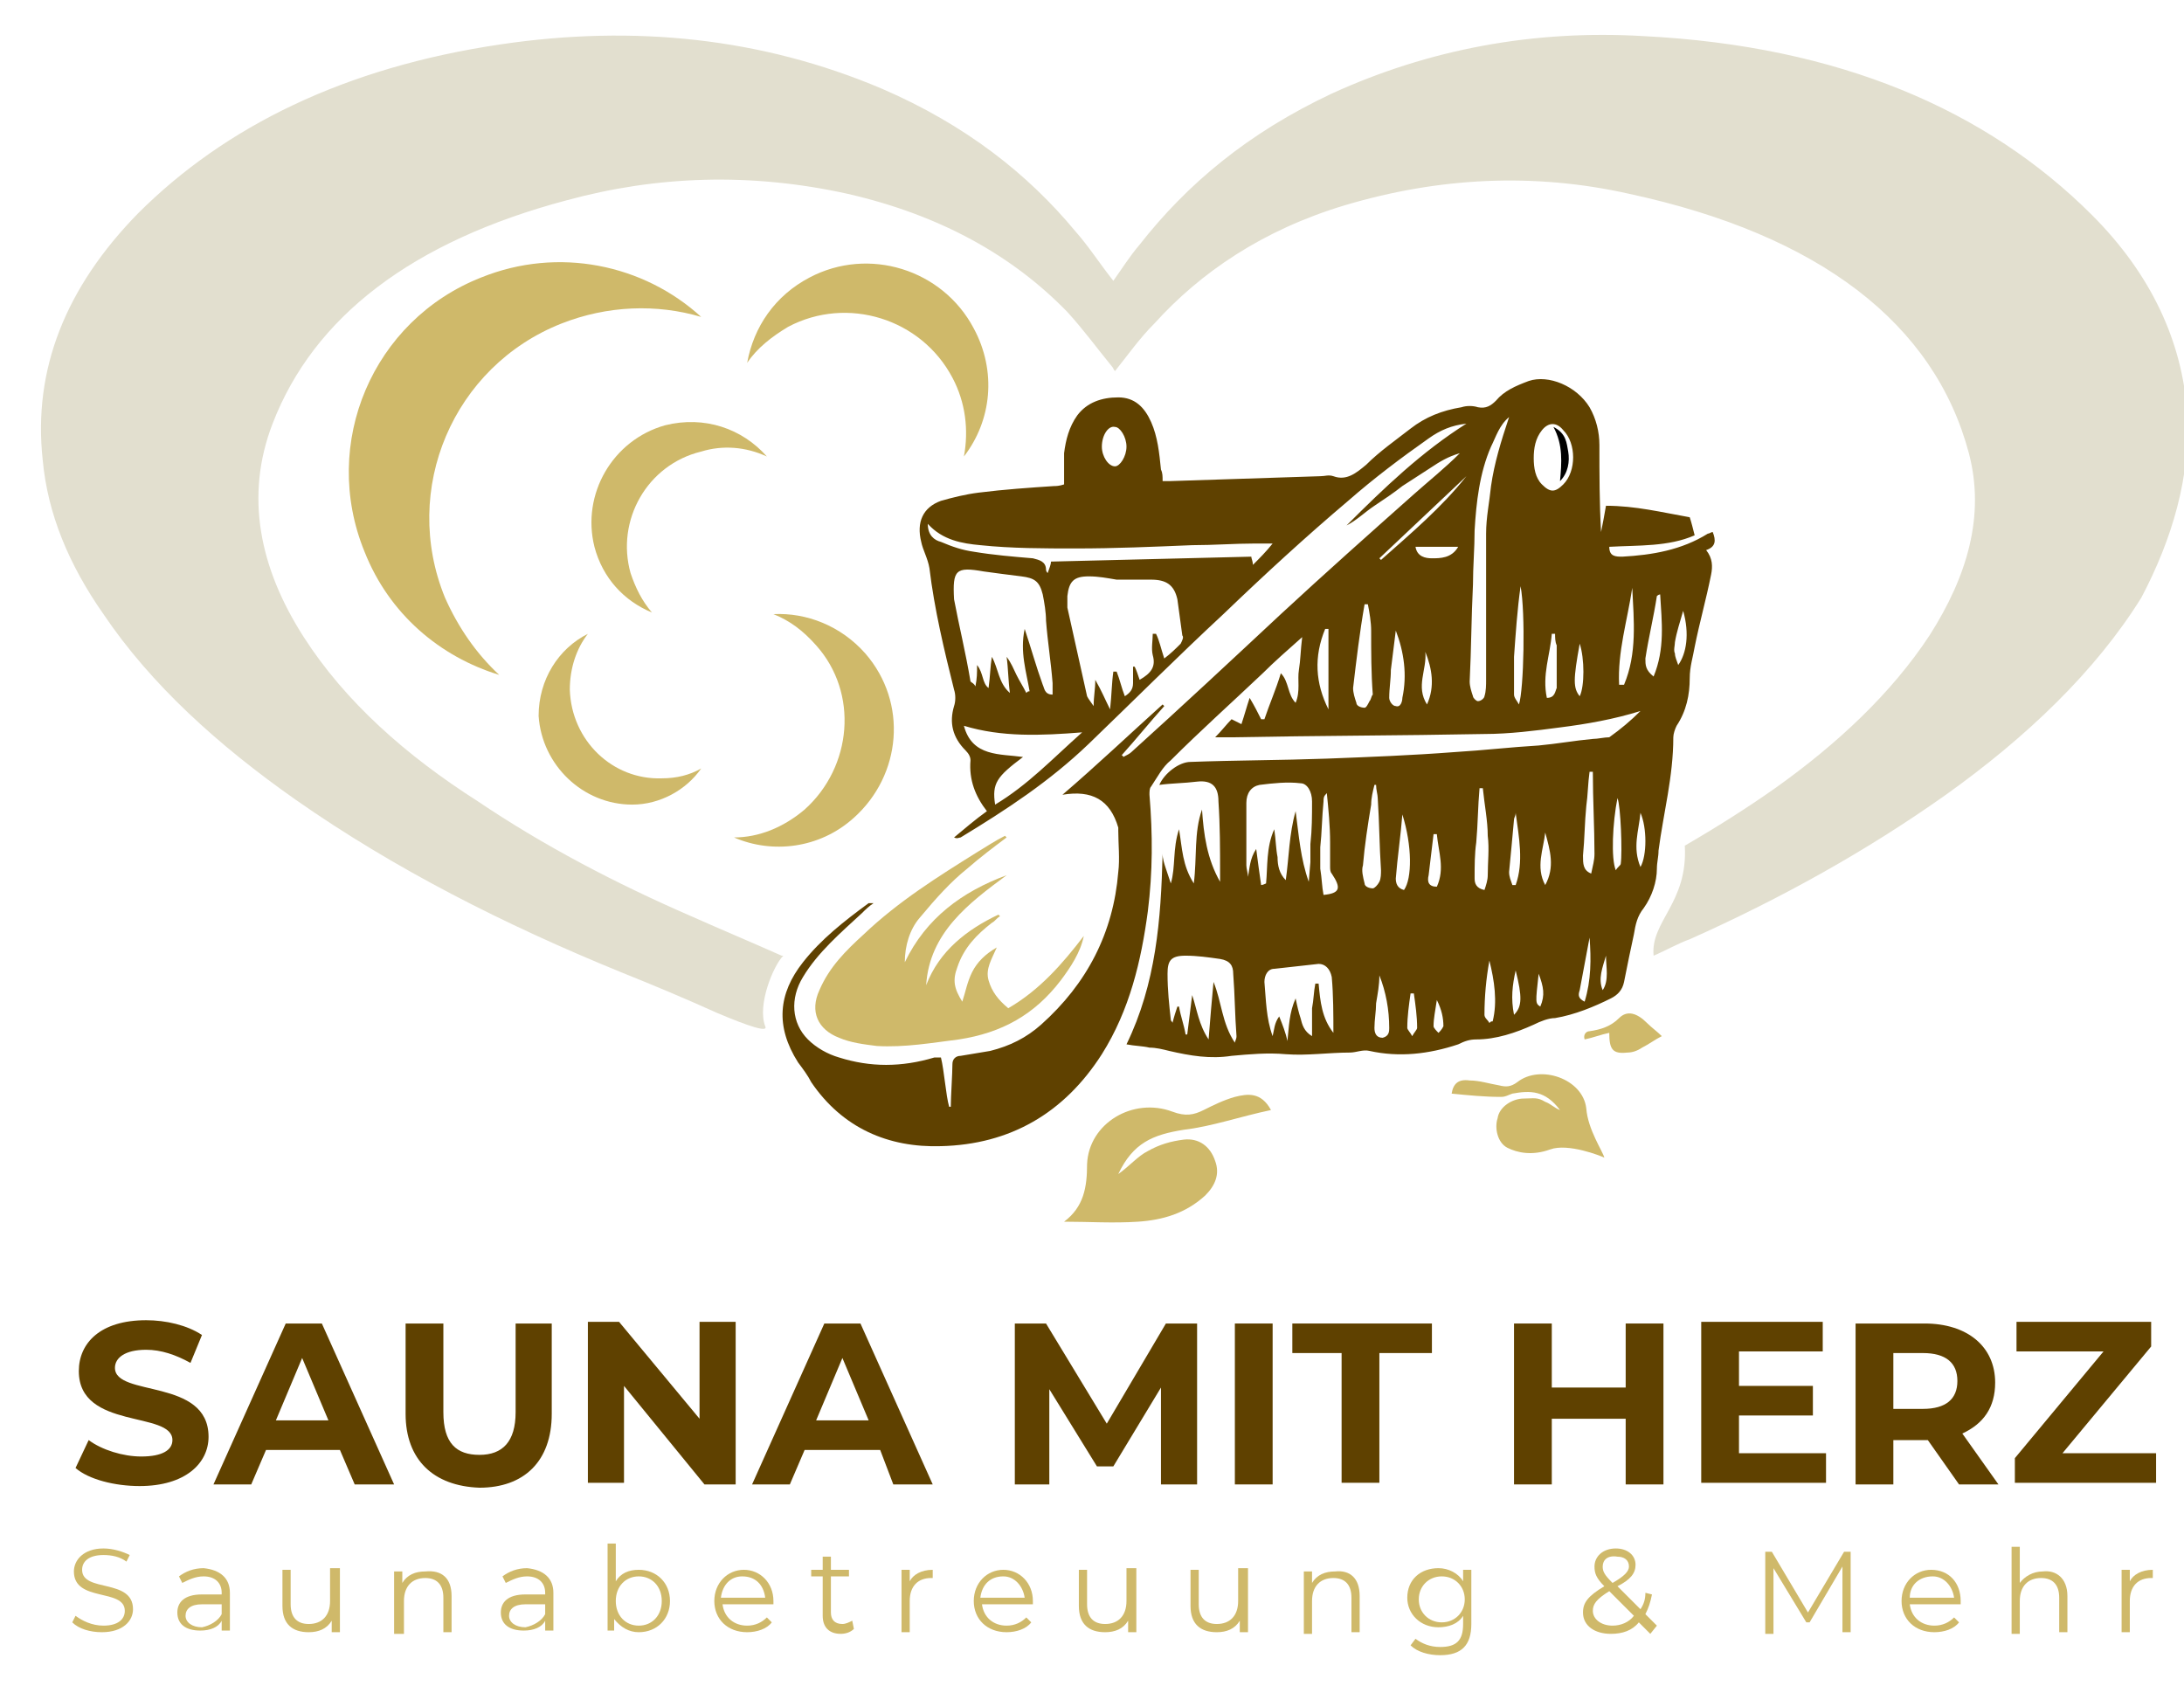 <?xml version="1.0" encoding="utf-8"?>
<!-- Generator: Adobe Illustrator 26.3.1, SVG Export Plug-In . SVG Version: 6.00 Build 0)  -->
<!DOCTYPE svg PUBLIC "-//W3C//DTD SVG 1.1//EN" "http://www.w3.org/Graphics/SVG/1.1/DTD/svg11.dtd">
<svg version="1.1" id="Ebene_1" xmlns:x="http://ns.adobe.com/Extensibility/1.0/" xmlns:i="http://ns.adobe.com/AdobeIllustrator/10.0/" xmlns:graph="http://ns.adobe.com/Graphs/1.0/"
	 xmlns="http://www.w3.org/2000/svg" xmlns:xlink="http://www.w3.org/1999/xlink" x="0px" y="0px" width="133px" height="102.7px"
	 viewBox="0 0 133 102.7" style="enable-background:new 0 0 133 102.7;" xml:space="preserve">
<style type="text/css">
	.st0{fill:#5F4100;}
	.st1{fill:#E2DFCF;}
	.st2{fill:#CFB96A;}
	.st3{fill:none;}
</style>
<g>
	<g>
		<path class="st0" d="M4.6,89.4l0.8-1.7c0.8,0.6,2.1,1,3.2,1c1.3,0,1.9-0.4,1.9-1c0-1.8-5.7-0.6-5.7-4.2c0-1.7,1.3-3.1,4.1-3.1
			c1.2,0,2.5,0.3,3.4,0.9L11.6,83c-0.9-0.5-1.8-0.8-2.7-0.8c-1.3,0-1.9,0.5-1.9,1.1c0,1.8,5.7,0.6,5.7,4.2c0,1.6-1.4,3-4.2,3
			C7,90.5,5.4,90.1,4.6,89.4z"/>
		<path class="st0" d="M20.7,88.3h-4.5l-0.9,2.1H13l4.4-9.8h2.2l4.4,9.8h-2.4L20.7,88.3z M20,86.5l-1.6-3.8l-1.6,3.8H20z"/>
		<path class="st0" d="M24.7,86.1v-5.5H27V86c0,1.9,0.8,2.6,2.2,2.6c1.4,0,2.2-0.8,2.2-2.6v-5.4h2.2v5.5c0,2.9-1.7,4.5-4.4,4.5
			C26.4,90.5,24.7,88.9,24.7,86.1z"/>
		<path class="st0" d="M44.8,80.6v9.8h-1.9L38,84.4v5.9h-2.2v-9.8h1.9l4.9,5.9v-5.9H44.8z"/>
		<path class="st0" d="M53.6,88.3H49l-0.9,2.1h-2.3l4.4-9.8h2.2l4.4,9.8h-2.4L53.6,88.3z M52.9,86.5l-1.6-3.8l-1.6,3.8H52.9z"/>
		<path class="st0" d="M70.7,90.4l0-5.9l-2.9,4.8h-1l-2.9-4.7v5.8h-2.1v-9.8h1.9l3.7,6.1l3.6-6.1h1.9l0,9.8H70.7z"/>
		<path class="st0" d="M75.2,80.6h2.3v9.8h-2.3V80.6z"/>
		<path class="st0" d="M81.8,82.4h-3.1v-1.8h8.5v1.8H84v7.9h-2.3V82.4z"/>
		<path class="st0" d="M101.3,80.6v9.8h-2.3v-4h-4.5v4h-2.3v-9.8h2.3v3.9h4.5v-3.9H101.3z"/>
		<path class="st0" d="M111.2,88.5v1.8h-7.6v-9.8h7.4v1.8h-5.1v2.1h4.5v1.8h-4.5v2.3H111.2z"/>
		<path class="st0" d="M119.3,90.4l-1.9-2.7h-0.1h-2v2.7H113v-9.8h4.2c2.6,0,4.3,1.4,4.3,3.6c0,1.5-0.7,2.5-2,3.1l2.2,3.1H119.3z
			 M117.1,82.4h-1.8v3.4h1.8c1.4,0,2.1-0.6,2.1-1.7C119.2,83,118.5,82.4,117.1,82.4z"/>
		<path class="st0" d="M131.3,88.5v1.8h-8.6v-1.5l5.4-6.5h-5.3v-1.8h8.2V82l-5.4,6.5H131.3z"/>
	</g>
	<path class="st1" d="M133.2,25.2c-0.3-4.4-2.2-8.5-5.8-12.1C121,6.7,112,2.8,100.1,2.2C93.4,1.8,87,3,81.1,5.7
		c-5.1,2.4-8.8,5.5-11.7,9.2c-0.6,0.7-1.1,1.5-1.6,2.2c-0.8-1-1.5-2.1-2.3-3c-2.9-3.5-6.7-6.5-11.8-8.7c-7.3-3.1-15.1-3.9-23.2-2.7
		c-9.5,1.4-16.8,5-22.1,10.3C4,17.5,2,22.5,2.6,28c0.3,3.3,1.6,6.4,3.7,9.4c2.9,4.3,7,8,11.7,11.3c6,4.2,12.7,7.6,19.8,10.5
		c2,0.8,3.9,1.6,5.9,2.5c1.9,0.8,3.1,1.2,2.9,0.8c-0.5-1.3,0.5-3.7,1.1-4.3l-0.1,0c-1.8-0.8-3.7-1.6-5.5-2.4c-4.6-2-9-4.3-13-7
		C24.7,46,21,42.7,18.5,38.8c-2.7-4.2-3.6-8.6-1.9-13c2.5-6.5,8.5-11.1,17.9-13.6c5.5-1.5,11.2-1.7,17.1-0.4
		c5.7,1.3,10.1,3.8,13.4,7.2c1,1.1,1.8,2.2,2.7,3.3c0.1,0.1,0.1,0.2,0.2,0.3c0.8-1,1.5-2,2.4-2.9c2.8-3.1,6.6-5.7,11.6-7.2
		c5.7-1.7,11.5-2,17.3-0.7c11.6,2.5,18.6,7.9,20.7,15.8c1,3.8-0.1,7.5-2.4,11.1c-2.3,3.5-5.6,6.6-9.4,9.3c-1.7,1.2-3.6,2.4-5.5,3.5
		c0.2,3.5-2.1,4.6-1.9,6.7c0.5-0.2,1.6-0.8,2.2-1c5.6-2.5,10.8-5.4,15.6-8.8c4.9-3.5,9.1-7.5,11.9-12
		C132.3,32.8,133.4,29,133.2,25.2"/>
	<path class="st0" d="M89.9,63.3c1.2,0,2.4-0.4,3.5-0.9c0.4-0.2,0.9-0.4,1.3-0.4c1.2-0.2,2.4-0.7,3.4-1.2c0.4-0.2,0.7-0.5,0.8-1
		c0.2-1,0.4-2,0.6-2.9c0.1-0.6,0.2-1.1,0.6-1.6c0.5-0.7,0.8-1.6,0.8-2.4c0-0.4,0.1-0.7,0.1-1.1c0.3-2.3,0.9-4.5,0.9-6.9
		c0-0.2,0.1-0.5,0.2-0.7c0.6-0.9,0.8-1.9,0.8-2.9c0-0.7,0.2-1.3,0.3-1.9c0.3-1.5,0.7-2.9,1-4.4c0.1-0.5,0.1-1-0.3-1.5
		c0.6-0.2,0.6-0.6,0.4-1.1c-0.1,0-0.2,0.1-0.3,0.1c-1.6,1-3.4,1.3-5.2,1.4c-0.4,0-0.8,0-0.8-0.6c1.8-0.1,3.6,0,5.2-0.7
		c-0.1-0.4-0.2-0.8-0.3-1.1c-1.7-0.3-3.3-0.7-5.1-0.7c-0.1,0.6-0.2,1.1-0.3,1.6c-0.1-1.8-0.1-3.5-0.1-5.3c0-0.8-0.2-1.6-0.6-2.3
		c-0.8-1.3-2.5-2-3.7-1.6c-0.8,0.3-1.5,0.6-2,1.2c-0.3,0.3-0.6,0.5-1.1,0.4c-0.3-0.1-0.7-0.1-1,0c-1.2,0.2-2.2,0.6-3.1,1.3
		c-0.9,0.7-1.9,1.4-2.7,2.2c-0.6,0.5-1.2,1-2,0.7c-0.3-0.1-0.5,0-0.8,0c-3.1,0.1-6.2,0.2-9.2,0.3c-0.1,0-0.3,0-0.4,0
		c0-0.3,0-0.5-0.1-0.7c-0.1-1-0.2-2-0.6-2.9c-0.4-0.9-1-1.5-2-1.5c-1,0-1.9,0.3-2.5,1.1c-0.5,0.7-0.7,1.5-0.8,2.3c0,0.6,0,1.2,0,1.9
		c-0.3,0.1-0.5,0.1-0.6,0.1c-1.5,0.1-3,0.2-4.6,0.4c-0.8,0.1-1.6,0.3-2.3,0.5c-1.1,0.4-1.5,1.3-1.2,2.5c0.1,0.5,0.4,1,0.5,1.6
		c0.3,2.5,0.9,5,1.5,7.4c0.1,0.3,0.1,0.7,0,1c-0.3,1-0.1,1.9,0.7,2.7c0.2,0.2,0.3,0.4,0.3,0.6c-0.1,1.2,0.3,2.2,1,3.1
		c-0.7,0.5-1.4,1.1-2,1.6c0.2,0.1,0.3,0,0.4,0c2.8-1.7,5.4-3.4,7.8-5.7c2.7-2.6,5.4-5.3,8.2-7.9c2.5-2.4,5-4.7,7.6-6.9
		c1.6-1.4,3.2-2.6,4.9-3.8c0.7-0.5,1.4-0.8,2.3-0.9c-2.7,1.7-5,3.9-7.3,6.2c0.6-0.3,1.1-0.8,1.7-1.2c0.6-0.4,1.2-0.8,1.7-1.2
		c0.6-0.4,1.1-0.7,1.7-1.1c0.6-0.4,1.1-0.7,1.8-0.9c-0.9,0.9-1.9,1.7-2.8,2.5c-2.7,2.4-5.4,4.8-8.1,7.3c-3,2.8-6,5.6-9.1,8.4
		c-0.1,0.1-0.3,0.2-0.5,0.3c0,0,0-0.1-0.1-0.1c0.9-1,1.7-2,2.6-3c0,0-0.1-0.1-0.1-0.1c-2,1.8-4,3.7-6.1,5.5c1.8-0.3,2.9,0.3,3.4,2
		c0,0.1,0,0.2,0,0.2c0,0.8,0.1,1.7,0,2.5c-0.3,3.7-1.9,6.8-4.7,9.3c-0.9,0.8-1.9,1.3-3.1,1.6c-0.6,0.1-1.2,0.2-1.8,0.3
		c-0.3,0-0.5,0.2-0.5,0.5c0,0.6-0.1,2-0.1,2.6c0,0-0.1,0-0.1,0c-0.2-0.7-0.3-2.2-0.5-3c-0.1,0-0.3,0-0.4,0C54.9,65,53,65,51.1,64.4
		c-0.7-0.2-1.4-0.6-1.9-1.1c-1-1-1.1-2.5-0.3-3.8c0.9-1.5,2.3-2.7,3.6-3.9c0.2-0.2,0.4-0.4,0.7-0.6c-0.2,0-0.3,0-0.3,0
		c-1.5,1.1-2.9,2.2-4,3.6c-1.5,1.9-1.7,3.9-0.3,6.1c0.3,0.4,0.6,0.8,0.8,1.2c1.9,2.8,4.7,4,7.9,3.9c4.2-0.1,7.5-2,9.8-5.6
		c1.7-2.7,2.4-5.7,2.8-8.7c0.3-2.4,0.3-4.7,0.1-7.1c0-0.2,0-0.4,0.1-0.5c0.4-0.6,0.7-1.2,1.2-1.6c1.8-1.8,3.7-3.5,5.6-5.3
		c0.7-0.7,1.5-1.4,2.4-2.2c-0.1,0.8-0.1,1.4-0.2,2c-0.1,0.6,0.1,1.3-0.2,2c-0.5-0.5-0.4-1.3-0.9-1.8c-0.3,1-0.7,1.9-1,2.8
		c-0.1,0-0.1,0-0.2,0c-0.2-0.4-0.4-0.8-0.7-1.3c-0.2,0.6-0.3,1-0.5,1.6c-0.2-0.1-0.4-0.2-0.6-0.3c-0.3,0.3-0.6,0.7-1,1.1
		c0.5,0,0.8,0,1.1,0c5.1-0.1,10.2-0.1,15.3-0.2c1.5,0,3.1-0.2,4.6-0.4c1.6-0.2,3.3-0.5,4.9-1c-0.6,0.6-1.2,1.1-1.9,1.6
		C97.7,44.9,97.3,45,97,45c-1.1,0.1-2.2,0.3-3.3,0.4c-1.7,0.1-3.4,0.3-5.1,0.4c-2.6,0.2-5.2,0.3-7.8,0.4c-2.8,0.1-5.6,0.1-8.3,0.2
		c-0.7,0-1.6,0.7-1.9,1.4c0.7-0.1,1.5-0.1,2.3-0.2c0.9-0.1,1.3,0.3,1.3,1.2c0.1,1.5,0.1,2.9,0.1,4.4c0,0.2,0,0.3,0,0.5
		c-0.8-1.4-1-2.9-1.1-4.4c-0.5,1.4-0.3,2.9-0.5,4.5c-0.7-1.1-0.7-2.1-0.9-3.3c-0.4,1.2-0.2,2.3-0.5,3.3c-0.1-0.3-0.2-0.6-0.3-0.9
		c-0.1-0.3-0.2-0.6-0.2-0.9c-0.1,4-0.4,7.9-2.2,11.6c0.5,0.1,1,0.1,1.4,0.2c0.4,0,0.8,0.1,1.2,0.2c1.3,0.3,2.5,0.5,3.8,0.3
		c1.1-0.1,2.2-0.2,3.3-0.1c1.3,0.1,2.6-0.1,3.9-0.1c0.4,0,0.8-0.2,1.2-0.1c1.8,0.4,3.6,0.2,5.4-0.4C89.2,63.4,89.5,63.3,89.9,63.3
		 M67.9,26c0.3,0,0.7,0.6,0.7,1.2c0,0.6-0.4,1.2-0.7,1.2c-0.4,0-0.8-0.6-0.8-1.2C67.1,26.5,67.5,25.9,67.9,26 M58.1,36.5
		C58.1,36.5,58.1,36.4,58.1,36.5c-0.1-1.8,0.1-2,1.8-1.7c0.7,0.1,1.5,0.2,2.3,0.3c0.8,0.1,1.1,0.3,1.3,1.1c0.1,0.5,0.2,1.1,0.2,1.6
		c0.1,1.3,0.3,2.5,0.4,3.8c0,0.2,0,0.4,0,0.7c-0.5,0-0.5-0.4-0.6-0.6c-0.4-1.1-0.7-2.2-1.1-3.4c-0.3,1.4,0.1,2.6,0.3,3.8
		c-0.1,0-0.1,0-0.2,0.1c-0.2-0.4-0.4-0.7-0.6-1.1c-0.2-0.4-0.3-0.7-0.6-1.1c0.1,0.7,0.1,1.5,0.2,2.2c-0.7-0.6-0.7-1.5-1.1-2.2
		c-0.1,0.6-0.1,1.2-0.2,1.9c-0.4-0.3-0.3-0.9-0.7-1.4c0,0.5,0,0.8-0.1,1.3c-0.1-0.2-0.2-0.2-0.3-0.3C58.8,39.7,58.4,38.1,58.1,36.5
		 M60.6,49c-0.2-1.3,0.1-1.7,1.7-2.9c-1.4-0.2-3.1,0-3.6-1.9c2.3,0.7,4.7,0.6,7.2,0.4C64.1,46.2,62.6,47.8,60.6,49 M71.9,39.2
		c-0.3,0.3-0.6,0.6-1,0.9c-0.2-0.6-0.3-1.1-0.5-1.5c-0.1,0-0.1,0-0.2,0c0,0.4-0.1,0.9,0,1.3c0.2,0.7-0.1,1.1-0.8,1.5
		c-0.1-0.3-0.2-0.6-0.3-0.8c0,0-0.1,0-0.1,0c0,0.3,0,0.7,0,1c0,0.4-0.2,0.6-0.5,0.8c-0.2-0.5-0.3-1-0.5-1.5c-0.1,0-0.1,0-0.2,0
		c-0.1,0.7-0.1,1.4-0.2,2.3c-0.3-0.6-0.5-1.1-0.9-1.8c0,0.6-0.1,1-0.1,1.6c-0.2-0.3-0.3-0.4-0.4-0.6c-0.4-1.8-0.8-3.6-1.2-5.4
		c0-0.2,0-0.4,0-0.7c0.1-0.9,0.4-1.2,1.3-1.2c0.6,0,1.1,0.1,1.7,0.2c0.7,0,1.4,0,2.1,0c0.9,0,1.4,0.3,1.6,1.2
		c0.1,0.7,0.2,1.5,0.3,2.2C72.1,38.8,72,39,71.9,39.2 M76.3,34.4c0-0.2-0.1-0.4-0.1-0.5c-4,0.1-8.1,0.2-12.2,0.3
		c0,0.2-0.1,0.4-0.2,0.7c-0.1-0.1-0.1-0.2-0.1-0.2c0-0.5-0.4-0.6-0.8-0.7c-1.2-0.1-2.4-0.2-3.6-0.4c-0.7-0.1-1.3-0.3-2-0.6
		c-0.4-0.1-0.8-0.4-0.8-1.1c0.9,1,2.1,1.2,3.2,1.3c1.9,0.2,3.9,0.2,5.8,0.2c2.4,0,4.7-0.1,7.1-0.2c1.3,0,2.6-0.1,3.8-0.1
		c0.3,0,0.6,0,1.1,0C77.1,33.6,76.7,34,76.3,34.4 M80.9,43.2c-0.8-1.6-0.9-3.2-0.2-4.9c0.1,0,0.1,0,0.2,0V43.2z M83.4,42.7
		c-0.1,0.2-0.2,0.4-0.3,0.4c-0.2,0-0.5-0.1-0.5-0.3c-0.1-0.3-0.2-0.6-0.2-0.9c0.2-1.7,0.4-3.4,0.7-5.1c0.1,0,0.1,0,0.2,0
		c0.1,0.5,0.2,1.1,0.2,1.6c0,1.3,0,2.6,0.1,3.9C83.5,42.4,83.5,42.6,83.4,42.7 M85.4,42.5c0,0.2-0.1,0.6-0.4,0.5
		c-0.2,0-0.4-0.3-0.4-0.5c0-0.6,0.1-1.1,0.1-1.7c0.1-0.8,0.2-1.6,0.3-2.4C85.5,39.7,85.7,41.1,85.4,42.5 M86.9,42.9
		c-0.7-1.1,0-2.1-0.1-3.2C87.2,40.7,87.4,41.8,86.9,42.9 M87.2,34c-0.4,0-0.9-0.1-1-0.7h2.6C88.4,34,87.7,34,87.2,34 M84.1,34.1
		c0,0-0.1-0.1-0.1-0.1c1.8-1.7,3.5-3.3,5.3-5C87.8,30.9,85.9,32.5,84.1,34.1 M90.8,29.6c-0.1,1-0.3,1.9-0.3,2.9c0,3,0,5.9,0,8.9
		c0,0.3,0,0.7-0.1,1c0,0.1-0.2,0.3-0.4,0.3c-0.1,0-0.3-0.2-0.3-0.3c-0.1-0.3-0.2-0.6-0.2-0.9c0.1-2,0.1-3.9,0.2-5.9
		c0-1.1,0.1-2.2,0.1-3.3c0.1-1.7,0.3-3.5,1-5.1c0.3-0.6,0.5-1.3,1.1-1.8C91.4,26.9,91,28.2,90.8,29.6 M92.5,42.9
		c-0.1-0.2-0.3-0.4-0.3-0.6c0-0.8,0-1.5,0-2.3c0.1-1.4,0.2-2.9,0.4-4.3C92.9,37.3,92.8,42,92.5,42.9 M94.2,42.5
		c-0.3-1.4,0.2-2.6,0.3-3.9c0.1,0,0.1,0,0.2,0c0,0.2,0,0.5,0.1,0.7c0,0.9,0,1.7,0,2.6C94.7,42.1,94.7,42.5,94.2,42.5 M95.2,29.5
		c-0.5,0.5-0.8,0.5-1.3,0c-0.4-0.4-0.5-1-0.5-1.6c0-0.6,0.1-1.2,0.5-1.7c0.4-0.5,0.9-0.5,1.3,0C96,27,96,28.7,95.2,29.5 M96.2,42.4
		c-0.4-0.5-0.4-1,0-3.2C96.5,40.1,96.5,41.8,96.2,42.4 M98.9,41.7c-0.1,0-0.2,0-0.3,0c-0.1-2,0.5-3.9,0.8-5.9
		C99.5,37.8,99.7,39.8,98.9,41.7 M102,39.1c0.1-0.6,0.3-1.2,0.5-1.9c0.4,1.4,0.2,2.6-0.3,3.3c-0.1-0.3-0.2-0.5-0.2-0.7
		C101.9,39.6,102,39.3,102,39.1 M100.2,40.1c0.2-1.3,0.5-2.5,0.7-3.8c0,0,0.1-0.1,0.2-0.1c0.1,1.7,0.3,3.3-0.4,5
		C100.2,40.8,100.2,40.5,100.2,40.1 M99.9,49.5c0.4,0.9,0.4,2.6,0,3.3C99.4,51.6,99.8,50.6,99.9,49.5 M98.5,48.6
		c0.2,0.5,0.3,3.3,0.2,4c0,0.1-0.2,0.2-0.3,0.4C98.1,52.3,98.2,50.1,98.5,48.6 M97.8,58.2c0,0.7,0.2,1.5-0.2,2.1
		C97.3,59.6,97.6,58.9,97.8,58.2 M96.4,52.1c0.1-1,0.1-2,0.2-3c0.1-0.7,0.1-1.4,0.2-2.1c0.1,0,0.1,0,0.2,0c0,1.7,0.1,3.4,0.1,5
		c0,0.4-0.1,0.7-0.2,1.2C96.4,53,96.4,52.6,96.4,52.1 M96.2,60.3c0.2-1.1,0.4-2.1,0.6-3.2c0.1,1.3,0.1,2.6-0.3,3.9
		C96.1,60.8,96.1,60.6,96.2,60.3 M94.1,50.7c0.3,1.1,0.6,2.1,0,3.2C93.5,52.8,94,51.7,94.1,50.7 M93.7,59.3c0.3,0.8,0.4,1.3,0.1,2
		C93.5,61.1,93.5,61.1,93.7,59.3 M92.2,61.8c-0.2-1-0.1-1.8,0.1-2.7C92.7,60.7,92.7,61.3,92.2,61.8 M92.2,49.9
		c0-0.1,0.1-0.2,0.1-0.4c0.2,1.5,0.5,3,0,4.4c-0.1,0-0.2,0-0.2,0c-0.1-0.3-0.2-0.5-0.2-0.8C92,52.1,92.1,51,92.2,49.9 M90.9,62.2
		c-0.1,0-0.1,0-0.2,0.1c-0.1-0.2-0.3-0.3-0.3-0.5c0-1.1,0.1-2.2,0.3-3.3C91,59.7,91.2,61,90.9,62.2 M89.9,51.3
		c0.1-1.1,0.1-2.2,0.2-3.3c0.1,0,0.1,0,0.2,0c0.1,1,0.3,2,0.3,2.9c0.1,0.8,0,1.6,0,2.4c0,0.3-0.1,0.6-0.2,0.9
		c-0.5-0.1-0.6-0.4-0.6-0.7C89.8,52.7,89.8,52,89.9,51.3 M75.2,63.5c-0.8-1.2-0.8-2.5-1.3-3.7c-0.1,1.1-0.2,2.2-0.3,3.5
		c-0.6-0.9-0.7-1.8-1-2.7c-0.1,0.8-0.2,1.6-0.3,2.4c0,0-0.1,0-0.1,0c-0.1-0.6-0.3-1.1-0.4-1.7c0,0-0.1,0-0.1,0
		c-0.1,0.3-0.2,0.6-0.3,1c0-0.1-0.1-0.1-0.1-0.2c-0.1-0.9-0.2-1.8-0.2-2.8c0-0.8,0.2-1.1,1.1-1.1c0.7,0,1.4,0.1,2.1,0.2
		c0.6,0.1,0.8,0.4,0.8,0.9c0.1,1.3,0.1,2.5,0.2,3.8C75.3,63.3,75.2,63.4,75.2,63.5 M76.8,53.9c-0.1-0.7-0.2-1.4-0.3-2.2
		c-0.4,0.6-0.4,1.2-0.5,1.7c0-0.2-0.1-0.5-0.1-0.7c0-1.3,0-2.6,0-3.8c0-0.6,0.3-1,0.8-1.1c0.8-0.1,1.7-0.2,2.5-0.1
		c0.4,0,0.7,0.5,0.7,1.1c0,0.9,0,1.7-0.1,2.6l0,0l0,1.1l-0.1,1.2c-0.5-1.4-0.6-2.8-0.8-4.3c-0.4,1.4-0.4,2.8-0.6,4.2
		c-0.4-0.4-0.5-0.9-0.5-1.4c-0.1-0.5-0.1-1-0.2-1.7c-0.5,1.1-0.4,2.3-0.5,3.3C76.9,53.9,76.8,53.9,76.8,53.9 M80.3,59.9
		c-0.1,0-0.1,0-0.2,0c-0.1,0.5-0.1,1-0.2,1.5c0,0.5,0,1,0,1.7c-0.5-0.3-0.6-0.7-0.7-1.1c-0.1-0.3-0.2-0.7-0.3-1.2
		c-0.4,0.9-0.4,1.7-0.5,2.6c-0.1-0.5-0.3-1-0.5-1.5c-0.3,0.4-0.3,0.8-0.4,1.2c-0.4-1.1-0.4-2.2-0.5-3.3c0-0.4,0.2-0.8,0.6-0.8
		c0.9-0.1,1.8-0.2,2.7-0.3c0.4,0,0.7,0.3,0.8,0.8c0.1,1.1,0.1,2.3,0.1,3.4C80.5,62,80.4,61,80.3,59.9 M80.6,54.5
		c-0.1-0.5-0.1-1-0.2-1.6l0-1c0-0.1,0-0.2,0-0.3c0.1-0.9,0.1-1.8,0.2-2.8c0-0.2,0-0.3,0.2-0.5c0.1,1,0.2,2,0.2,3c0,0.5,0,1,0,1.5
		c0,0.1,0,0.3,0.1,0.4C81.7,54.1,81.6,54.4,80.6,54.5 M83.1,53.8c-0.1-0.4-0.2-0.8-0.1-1.1c0.1-1.2,0.3-2.5,0.5-3.7
		c0-0.4,0.1-0.8,0.2-1.2c0,0,0.1,0,0.1,0c0,0.3,0.1,0.6,0.1,0.8c0.1,1.5,0.1,2.9,0.2,4.4c0,0.2,0,0.5-0.1,0.7
		c-0.1,0.2-0.3,0.4-0.4,0.4C83.4,54.1,83.1,54,83.1,53.8 M84.2,63.2c-0.4,0-0.5-0.3-0.5-0.6c0-0.5,0.1-1,0.1-1.5
		c0.1-0.6,0.2-1.1,0.2-1.7c0.4,1,0.6,2.1,0.6,3.2C84.6,62.8,84.6,63.1,84.2,63.2 M85.5,54.2c-0.4-0.1-0.5-0.4-0.5-0.7
		c0.1-1.3,0.3-2.6,0.4-3.9C86,51.5,86,53.5,85.5,54.2 M86,63.1c-0.1-0.2-0.3-0.4-0.3-0.5c0-0.7,0.1-1.4,0.2-2.1c0.1,0,0.2,0,0.2,0
		c0.1,0.7,0.2,1.4,0.2,2.1C86.3,62.7,86.1,62.9,86,63.1 M87,53.3c0.1-0.8,0.2-1.7,0.3-2.5c0.1,0,0.1,0,0.2,0c0.1,1.1,0.5,2.1,0,3.2
		C87,54,86.9,53.7,87,53.3 M87.6,62.9c-0.1-0.1-0.3-0.3-0.3-0.4c0-0.5,0.1-0.9,0.2-1.6c0.3,0.6,0.4,1.1,0.4,1.6
		C87.8,62.7,87.7,62.8,87.6,62.9"/>
	<path class="st2" d="M58.9,52.9c0.8-0.7,1.6-1.3,2.4-1.9c0,0-0.1-0.1-0.1-0.1c-0.6,0.3-1.2,0.7-1.7,1c-2.4,1.5-4.8,3-6.9,5
		c-1.1,1-2.1,2-2.7,3.4c-0.6,1.3-0.1,2.4,1.2,2.9c0.7,0.3,1.5,0.4,2.3,0.5c1.7,0.1,3.4-0.2,5-0.4c2.6-0.4,4.6-1.5,6.2-3.6
		c0.6-0.8,1.2-1.7,1.4-2.7c-1.3,1.7-2.7,3.3-4.6,4.4c-0.6-0.5-1-1-1.2-1.7c-0.2-0.7,0.2-1.3,0.5-2c-0.7,0.4-1.2,0.9-1.5,1.5
		c-0.3,0.6-0.4,1.2-0.6,1.8c-0.5-0.8-0.6-1.3-0.3-2.1c0.4-1.2,1.2-2,2.1-2.7c0.2-0.1,0.3-0.3,0.5-0.4c0,0-0.1-0.1-0.1-0.1
		c-1.9,0.9-3.6,2.2-4.4,4.3c0.2-3.2,2.6-5,4.9-6.7c-2.7,1-4.9,2.6-6.2,5.3c0-1,0.3-2,0.9-2.7C57,54.7,57.9,53.7,58.9,52.9"/>
	<path class="st2" d="M92.4,65.9c-0.4,0.3-0.7,0.3-1.1,0.2c-0.6-0.1-1.2-0.3-1.8-0.3c-0.7-0.1-1,0.2-1.1,0.8c1,0.1,2,0.2,3,0.2
		c0.3,0,0.4-0.1,0.7-0.2c1.1-0.2,2-0.2,2.9,1c-0.3-0.1-0.6-0.4-0.9-0.5c-0.5-0.3-0.7-0.2-1.3-0.2c-0.7,0-1.5,0.5-1.6,1.2
		c-0.2,0.6,0,1.5,0.6,1.8c0.6,0.3,1.5,0.5,2.6,0.1c1.1-0.4,3.1,0.4,3.3,0.5c-0.1-0.4-1-1.7-1.1-3C96.4,65.7,93.8,64.8,92.4,65.9"/>
	<path class="st2" d="M72.1,68.8c1.7-0.2,3.4-0.8,5.3-1.2c-0.6-1.1-1.4-1-2.2-0.8c-0.7,0.2-1.3,0.5-1.9,0.8
		c-0.6,0.3-1.1,0.4-1.9,0.1c-2.4-0.9-5.1,0.7-5.2,3.2c0,1.4-0.2,2.6-1.4,3.5c1.5,0,3,0.1,4.5,0c1.5-0.1,2.9-0.5,4.1-1.6
		c0.6-0.6,0.9-1.3,0.6-2.1c-0.3-0.9-1-1.4-1.9-1.3c-0.8,0.1-1.5,0.3-2.2,0.7c-0.6,0.3-1.1,0.9-1.8,1.4C69,69.6,70.2,69.1,72.1,68.8"
		/>
	<path class="st2" d="M98.6,62c-0.5,0.5-1.1,0.7-1.8,0.8c-0.2,0-0.4,0.2-0.3,0.5c0.5-0.1,1-0.3,1.5-0.4c0,1,0.2,1.3,1.1,1.2
		c0.3,0,0.6-0.1,0.9-0.3c0.4-0.2,0.8-0.5,1.2-0.7c-0.3-0.3-0.6-0.5-0.9-0.8C99.7,61.7,99.1,61.5,98.6,62"/>
	<path d="M94.6,26c0.6,1.1,0.5,2.2,0.4,3.3c0.5-0.5,0.6-1.2,0.5-1.8C95.4,27,95.4,26.4,94.6,26"/>
	<path class="st2" d="M38.5,49c1.7,0,3.3-0.9,4.2-2.2c-0.7,0.4-1.5,0.6-2.4,0.6c-3,0.1-5.5-2.3-5.6-5.4c0-1.3,0.4-2.5,1.1-3.4
		c-1.8,0.9-3,2.8-3,5C33,46.6,35.5,49,38.5,49"/>
	<path class="st2" d="M34.2,19.7c2.8-1.1,5.8-1.2,8.5-0.4c-3.5-3.2-8.7-4.3-13.4-2.4c-6.6,2.6-9.8,10.1-7.1,16.7
		c1.5,3.8,4.6,6.4,8.2,7.5c-1.4-1.3-2.5-2.9-3.3-4.7C24.4,29.8,27.6,22.3,34.2,19.7"/>
	<path class="st2" d="M52,49.8c2.9-2.6,3.3-7,0.7-10c-1.5-1.7-3.6-2.5-5.6-2.4c1,0.4,1.8,1,2.6,1.9c2.6,2.9,2.2,7.4-0.7,10
		c-1.3,1.1-2.8,1.7-4.3,1.7C47,52,49.9,51.7,52,49.8"/>
	<path class="st2" d="M59.3,20c-1.9-3.6-6.4-5-10-3.1c-2.1,1.1-3.4,3-3.8,5.2c0.6-0.9,1.5-1.6,2.5-2.2c3.6-1.9,8.1-0.5,10,3.1
		c0.8,1.5,1,3.2,0.7,4.8C60.4,25.6,60.7,22.6,59.3,20"/>
	<path class="st2" d="M46.7,27.8c-1.5-1.7-3.8-2.5-6.2-1.9c-3.2,0.9-5.1,4.2-4.3,7.4c0.5,1.9,1.8,3.3,3.5,4c-0.6-0.7-1-1.5-1.3-2.4
		c-0.9-3.2,1-6.6,4.3-7.4C44,27.1,45.4,27.2,46.7,27.8"/>
	<rect x="-3.8" y="-23.5" class="st3" width="143.3" height="143.3"/>
	<g>
		<path class="st2" d="M4.4,98.8l0.2-0.4C5,98.7,5.6,99,6.3,99c0.9,0,1.3-0.4,1.3-0.9c0-1.4-3.1-0.5-3.1-2.4c0-0.7,0.6-1.4,1.8-1.4
			c0.6,0,1.2,0.2,1.6,0.4l-0.2,0.4c-0.4-0.3-0.9-0.4-1.4-0.4c-0.9,0-1.3,0.4-1.3,0.9c0,1.4,3.1,0.5,3.1,2.4c0,0.7-0.6,1.4-1.9,1.4
			C5.5,99.4,4.8,99.2,4.4,98.8z"/>
		<path class="st2" d="M14,97v2.3h-0.5v-0.6c-0.2,0.4-0.7,0.6-1.3,0.6c-0.9,0-1.4-0.4-1.4-1.1c0-0.6,0.4-1.1,1.5-1.1h1.2V97
			c0-0.6-0.4-1-1.1-1c-0.5,0-0.9,0.2-1.3,0.4l-0.2-0.4c0.4-0.3,0.9-0.5,1.5-0.5C13.4,95.6,14,96.1,14,97z M13.5,98.3v-0.6h-1.2
			c-0.7,0-1,0.3-1,0.7c0,0.4,0.4,0.7,1,0.7C12.8,99,13.3,98.7,13.5,98.3z"/>
		<path class="st2" d="M20.7,95.6v3.8h-0.5v-0.7c-0.3,0.5-0.8,0.7-1.4,0.7c-1,0-1.6-0.5-1.6-1.6v-2.2h0.5v2.1c0,0.8,0.4,1.2,1.1,1.2
			c0.8,0,1.3-0.5,1.3-1.4v-2H20.7z"/>
		<path class="st2" d="M27.5,97.2v2.2H27v-2.1c0-0.8-0.4-1.2-1.1-1.2c-0.8,0-1.3,0.5-1.3,1.4v2H24v-3.8h0.5v0.7
			c0.3-0.5,0.8-0.7,1.4-0.7C26.9,95.6,27.5,96.1,27.5,97.2z"/>
		<path class="st2" d="M33.7,97v2.3h-0.5v-0.6c-0.2,0.4-0.7,0.6-1.3,0.6c-0.9,0-1.4-0.4-1.4-1.1c0-0.6,0.4-1.1,1.5-1.1h1.2V97
			c0-0.6-0.4-1-1.1-1c-0.5,0-0.9,0.2-1.3,0.4l-0.2-0.4c0.4-0.3,0.9-0.5,1.5-0.5C33.1,95.6,33.7,96.1,33.7,97z M33.2,98.3v-0.6H32
			c-0.7,0-1,0.3-1,0.7c0,0.4,0.4,0.7,1,0.7C32.5,99,33,98.7,33.2,98.3z"/>
		<path class="st2" d="M40.8,97.5c0,1.1-0.8,1.9-1.9,1.9c-0.6,0-1.1-0.3-1.5-0.8v0.7H37v-5.3h0.5v2.3c0.3-0.5,0.8-0.7,1.4-0.7
			C40,95.6,40.8,96.4,40.8,97.5z M40.3,97.5c0-0.9-0.6-1.5-1.4-1.5c-0.8,0-1.4,0.6-1.4,1.5c0,0.9,0.6,1.5,1.4,1.5
			C39.7,99,40.3,98.4,40.3,97.5z"/>
		<path class="st2" d="M47.1,97.7h-3.1c0.1,0.8,0.7,1.3,1.5,1.3c0.5,0,0.9-0.2,1.2-0.5l0.3,0.3c-0.3,0.4-0.9,0.6-1.5,0.6
			c-1.2,0-2-0.8-2-1.9c0-1.1,0.8-1.9,1.8-1.9s1.8,0.8,1.8,1.9C47.1,97.5,47.1,97.6,47.1,97.7z M43.9,97.3h2.7
			C46.5,96.5,46,96,45.2,96C44.5,96,44,96.5,43.9,97.3z"/>
		<path class="st2" d="M52,99.2c-0.2,0.2-0.5,0.3-0.8,0.3c-0.7,0-1.1-0.4-1.1-1.1V96h-0.7v-0.4h0.7v-0.8h0.5v0.8h1.1V96h-1.1v2.2
			c0,0.4,0.2,0.7,0.7,0.7c0.2,0,0.4-0.1,0.6-0.2L52,99.2z"/>
		<path class="st2" d="M56.8,95.6v0.5c0,0-0.1,0-0.1,0c-0.8,0-1.3,0.5-1.3,1.4v1.9h-0.5v-3.8h0.5v0.7C55.6,95.9,56.1,95.6,56.8,95.6
			z"/>
		<path class="st2" d="M62.9,97.7h-3.1c0.1,0.8,0.7,1.3,1.5,1.3c0.5,0,0.9-0.2,1.2-0.5l0.3,0.3c-0.3,0.4-0.9,0.6-1.5,0.6
			c-1.2,0-2-0.8-2-1.9c0-1.1,0.8-1.9,1.8-1.9s1.8,0.8,1.8,1.9C62.9,97.5,62.9,97.6,62.9,97.7z M59.7,97.3h2.7
			c-0.1-0.7-0.6-1.3-1.3-1.3C60.3,96,59.8,96.5,59.7,97.3z"/>
		<path class="st2" d="M69.2,95.6v3.8h-0.5v-0.7c-0.3,0.5-0.8,0.7-1.4,0.7c-1,0-1.6-0.5-1.6-1.6v-2.2h0.5v2.1c0,0.8,0.4,1.2,1.1,1.2
			c0.8,0,1.3-0.5,1.3-1.4v-2H69.2z"/>
		<path class="st2" d="M76,95.6v3.8h-0.5v-0.7c-0.3,0.5-0.8,0.7-1.4,0.7c-1,0-1.6-0.5-1.6-1.6v-2.2h0.5v2.1c0,0.8,0.4,1.2,1.1,1.2
			c0.8,0,1.3-0.5,1.3-1.4v-2H76z"/>
		<path class="st2" d="M82.8,97.2v2.2h-0.5v-2.1c0-0.8-0.4-1.2-1.1-1.2c-0.8,0-1.3,0.5-1.3,1.4v2h-0.5v-3.8h0.5v0.7
			c0.3-0.5,0.8-0.7,1.4-0.7C82.2,95.6,82.8,96.1,82.8,97.2z"/>
		<path class="st2" d="M89.6,95.6v3.3c0,1.3-0.6,1.9-1.9,1.9c-0.7,0-1.4-0.2-1.8-0.6l0.3-0.4c0.4,0.3,0.9,0.5,1.5,0.5
			c1,0,1.4-0.4,1.4-1.4v-0.5c-0.3,0.5-0.9,0.7-1.5,0.7c-1.1,0-1.9-0.8-1.9-1.8c0-1.1,0.8-1.8,1.9-1.8c0.6,0,1.2,0.3,1.5,0.8v-0.7
			H89.6z M89.2,97.4c0-0.8-0.6-1.4-1.4-1.4s-1.4,0.6-1.4,1.4c0,0.8,0.6,1.4,1.4,1.4S89.2,98.2,89.2,97.4z"/>
		<path class="st2" d="M100.5,99.5l-0.7-0.7c-0.4,0.5-1,0.7-1.7,0.7c-1,0-1.7-0.5-1.7-1.3c0-0.6,0.3-1,1.3-1.6
			c-0.5-0.5-0.6-0.8-0.6-1.2c0-0.6,0.5-1.1,1.3-1.1c0.7,0,1.2,0.4,1.2,1c0,0.5-0.3,0.9-1.1,1.3l1.4,1.4c0.2-0.3,0.3-0.6,0.3-1
			l0.4,0.1c-0.1,0.5-0.2,0.8-0.4,1.2l0.7,0.7L100.5,99.5z M99.5,98.4L98,96.9c-0.8,0.5-1,0.8-1,1.2c0,0.5,0.5,0.9,1.2,0.9
			C98.7,99,99.2,98.8,99.5,98.4z M97.6,95.4c0,0.3,0.1,0.5,0.6,1c0.7-0.4,1-0.7,1-1c0-0.4-0.3-0.6-0.7-0.6
			C97.9,94.7,97.6,95,97.6,95.4z"/>
		<path class="st2" d="M112.7,94.4v5h-0.5v-4l-2,3.4h-0.2l-2-3.3v4h-0.5v-5h0.4l2.2,3.7l2.2-3.7H112.7z"/>
		<path class="st2" d="M119.4,97.7h-3.1c0.1,0.8,0.7,1.3,1.5,1.3c0.5,0,0.9-0.2,1.2-0.5l0.3,0.3c-0.3,0.4-0.9,0.6-1.5,0.6
			c-1.2,0-2-0.8-2-1.9c0-1.1,0.8-1.9,1.8-1.9c1.1,0,1.8,0.8,1.8,1.9C119.4,97.5,119.4,97.6,119.4,97.7z M116.3,97.3h2.7
			c-0.1-0.7-0.6-1.3-1.3-1.3C116.9,96,116.3,96.5,116.3,97.3z"/>
		<path class="st2" d="M125.9,97.2v2.2h-0.5v-2.1c0-0.8-0.4-1.2-1.1-1.2c-0.8,0-1.3,0.5-1.3,1.4v2h-0.5v-5.3h0.5v2.2
			c0.3-0.4,0.8-0.7,1.4-0.7C125.2,95.6,125.9,96.1,125.9,97.2z"/>
		<path class="st2" d="M131.1,95.6v0.5c0,0-0.1,0-0.1,0c-0.8,0-1.3,0.5-1.3,1.4v1.9h-0.5v-3.8h0.5v0.7
			C129.9,95.9,130.4,95.6,131.1,95.6z"/>
	</g>
</g>
</svg>
